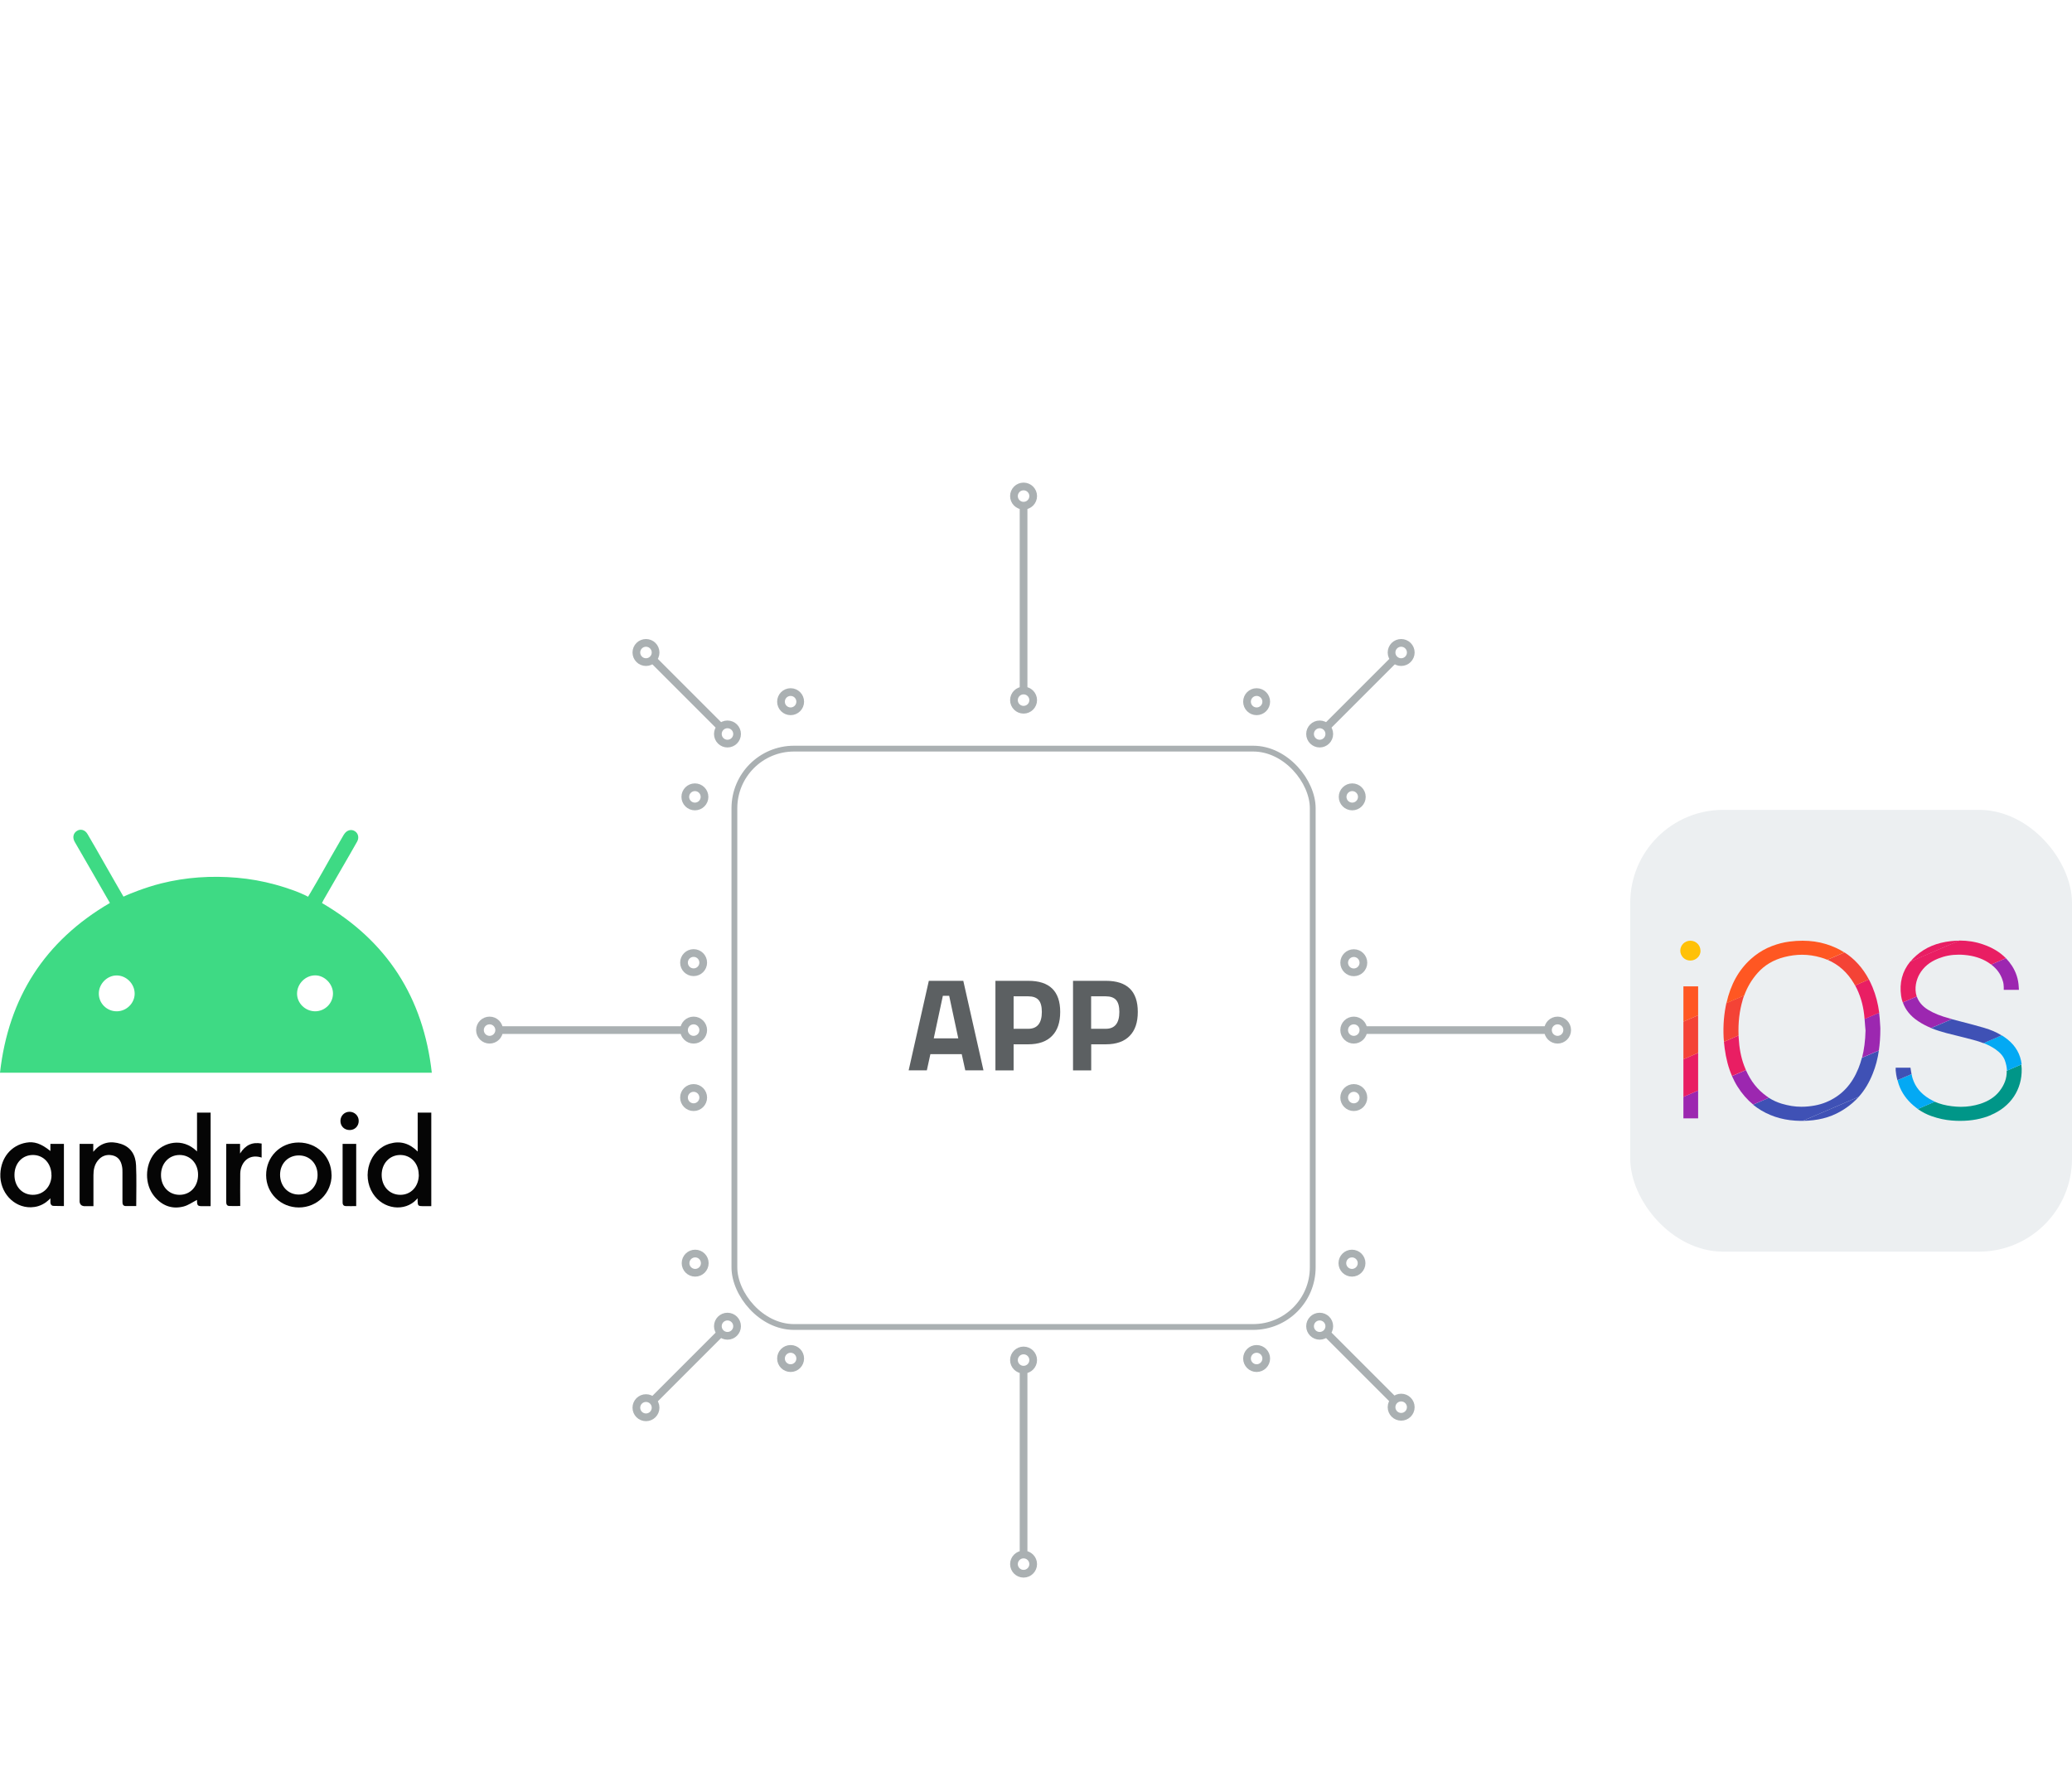<?xml version="1.0" encoding="UTF-8"?>
<svg id="Layer_2" xmlns="http://www.w3.org/2000/svg" xmlns:xlink="http://www.w3.org/1999/xlink" viewBox="0 0 239.25 205.15">
  <defs>
    <filter id="drop-shadow-1">
      <feOffset dx="0" dy=".89"/>
      <feGaussianBlur result="blur" stdDeviation="1.34"/>
      <feFlood flood-color="#5b6267" flood-opacity=".5"/>
      <feComposite in2="blur" operator="in"/>
      <feComposite in="SourceGraphic"/>
    </filter>
  </defs>
  <line x1="118.19" y1="80.84" x2="118.19" y2="57.28" style="fill: none; stroke: #aab0b2; stroke-linecap: round; stroke-linejoin: round; stroke-width: .89px;"/>
  <line x1="74.59" y1="75.34" x2="84" y2="84.75" style="fill: none; stroke: #aab0b2; stroke-linecap: round; stroke-linejoin: round; stroke-width: .89px;"/>
  <line x1="161.79" y1="75.34" x2="152.38" y2="84.75" style="fill: none; stroke: #aab0b2; stroke-linecap: round; stroke-linejoin: round; stroke-width: .89px;"/>
  <line x1="179.85" y1="118.94" x2="156.32" y2="118.94" style="fill: none; stroke: #aab0b2; stroke-linecap: round; stroke-linejoin: round; stroke-width: .89px;"/>
  <line x1="161.79" y1="162.54" x2="152.38" y2="153.13" style="fill: none; stroke: #aab0b2; stroke-linecap: round; stroke-linejoin: round; stroke-width: .89px;"/>
  <line x1="118.19" y1="180.6" x2="118.19" y2="157.07" style="fill: none; stroke: #aab0b2; stroke-linecap: round; stroke-linejoin: round; stroke-width: .89px;"/>
  <line x1="74.59" y1="162.54" x2="84" y2="153.13" style="fill: none; stroke: #aab0b2; stroke-linecap: round; stroke-linejoin: round; stroke-width: .89px;"/>
  <line x1="56.53" y1="118.94" x2="80.06" y2="118.94" style="fill: none; stroke: #aab0b2; stroke-linecap: round; stroke-linejoin: round; stroke-width: .89px;"/>
  <circle cx="91.29" cy="81.02" r="1.11" style="fill: #fff; stroke: #aab0b2; stroke-linecap: round; stroke-linejoin: round; stroke-width: .89px;"/>
  <circle cx="84" cy="84.75" r="1.11" style="fill: #fff; stroke: #aab0b2; stroke-linecap: round; stroke-linejoin: round; stroke-width: .89px;"/>
  <circle cx="80.24" cy="92.01" r="1.11" style="fill: #fff; stroke: #aab0b2; stroke-linecap: round; stroke-linejoin: round; stroke-width: .89px;"/>
  <circle cx="156.14" cy="92.01" r="1.11" style="fill: #fff; stroke: #aab0b2; stroke-linecap: round; stroke-linejoin: round; stroke-width: .89px;"/>
  <circle cx="80.09" cy="111.15" r="1.11" style="fill: #fff; stroke: #aab0b2; stroke-linecap: round; stroke-linejoin: round; stroke-width: .89px;"/>
  <circle cx="80.09" cy="118.94" r="1.11" style="fill: #fff; stroke: #aab0b2; stroke-linecap: round; stroke-linejoin: round; stroke-width: .89px;"/>
  <circle cx="80.09" cy="126.73" r="1.11" style="fill: #fff; stroke: #aab0b2; stroke-linecap: round; stroke-linejoin: round; stroke-width: .89px;"/>
  <circle cx="80.27" cy="145.85" r="1.11" style="fill: #fff; stroke: #aab0b2; stroke-linecap: round; stroke-linejoin: round; stroke-width: .89px;"/>
  <circle cx="84" cy="153.13" r="1.11" style="fill: #fff; stroke: #aab0b2; stroke-linecap: round; stroke-linejoin: round; stroke-width: .89px;"/>
  <circle cx="91.29" cy="156.86" r="1.11" style="fill: #fff; stroke: #aab0b2; stroke-linecap: round; stroke-linejoin: round; stroke-width: .89px;"/>
  <circle cx="118.19" cy="157.04" r="1.11" style="fill: #fff; stroke: #aab0b2; stroke-linecap: round; stroke-linejoin: round; stroke-width: .89px;"/>
  <circle cx="145.1" cy="156.86" r="1.11" style="fill: #fff; stroke: #aab0b2; stroke-linecap: round; stroke-linejoin: round; stroke-width: .89px;"/>
  <circle cx="152.38" cy="153.13" r="1.11" style="fill: #fff; stroke: #aab0b2; stroke-linecap: round; stroke-linejoin: round; stroke-width: .89px;"/>
  <circle cx="156.11" cy="145.85" r="1.11" style="fill: #fff; stroke: #aab0b2; stroke-linecap: round; stroke-linejoin: round; stroke-width: .89px;"/>
  <circle cx="156.32" cy="126.73" r="1.11" style="fill: #fff; stroke: #aab0b2; stroke-linecap: round; stroke-linejoin: round; stroke-width: .89px;"/>
  <circle cx="156.32" cy="118.94" r="1.11" style="fill: #fff; stroke: #aab0b2; stroke-linecap: round; stroke-linejoin: round; stroke-width: .89px;"/>
  <circle cx="156.32" cy="111.16" r="1.11" style="fill: #fff; stroke: #aab0b2; stroke-linecap: round; stroke-linejoin: round; stroke-width: .89px;"/>
  <circle cx="145.1" cy="81.02" r="1.11" style="fill: #fff; stroke: #aab0b2; stroke-linecap: round; stroke-linejoin: round; stroke-width: .89px;"/>
  <circle cx="152.38" cy="84.75" r="1.11" style="fill: #fff; stroke: #aab0b2; stroke-linecap: round; stroke-linejoin: round; stroke-width: .89px;"/>
  <circle cx="118.19" cy="80.84" r="1.11" style="fill: #fff; stroke: #aab0b2; stroke-linecap: round; stroke-linejoin: round; stroke-width: .89px;"/>
  <circle cx="118.19" cy="57.28" r="1.11" style="fill: #fff; stroke: #aab0b2; stroke-linecap: round; stroke-linejoin: round; stroke-width: .89px;"/>
  <circle cx="118.19" cy="180.6" r="1.11" style="fill: #fff; stroke: #aab0b2; stroke-linecap: round; stroke-linejoin: round; stroke-width: .89px;"/>
  <circle cx="74.59" cy="75.34" r="1.11" style="fill: #fff; stroke: #aab0b2; stroke-linecap: round; stroke-linejoin: round; stroke-width: .89px;"/>
  <circle cx="161.79" cy="75.34" r="1.11" style="fill: #fff; stroke: #aab0b2; stroke-linecap: round; stroke-linejoin: round; stroke-width: .89px;"/>
  <circle cx="179.85" cy="118.94" r="1.11" style="fill: #fff; stroke: #aab0b2; stroke-linecap: round; stroke-linejoin: round; stroke-width: .89px;"/>
  <circle cx="161.79" cy="162.48" r="1.11" style="fill: #fff; stroke: #aab0b2; stroke-linecap: round; stroke-linejoin: round; stroke-width: .89px;"/>
  <circle cx="74.59" cy="162.54" r="1.11" style="fill: #fff; stroke: #aab0b2; stroke-linecap: round; stroke-linejoin: round; stroke-width: .89px;"/>
  <circle cx="56.53" cy="118.94" r="1.11" style="fill: #fff; stroke: #aab0b2; stroke-linecap: round; stroke-linejoin: round; stroke-width: .89px;"/>
  <rect x="84.8" y="85.55" width="66.78" height="66.78" rx="6.88" ry="6.88" style="fill: #fff; filter: url(#drop-shadow-1); stroke: #aab0b2; stroke-miterlimit: 10; stroke-width: .67px;"/>
  <g>
    <path d="M104.92,123.59l2.33-10.34h3.98l2.33,10.34h-2.1l-.41-1.87h-3.62l-.41,1.87h-2.1ZM108.87,114.98l-1.05,4.91h2.83l-1.05-4.91h-.73Z" style="fill: #5c6062;"/>
    <path d="M118.74,120.58h-1.7v3.01h-2.1v-10.34h3.8c2.45,0,3.68,1.2,3.68,3.59,0,1.21-.31,2.13-.94,2.77-.62.64-1.54.97-2.74.97ZM117.04,118.79h1.69c1.04,0,1.57-.65,1.57-1.95,0-.64-.13-1.1-.38-1.38-.25-.28-.65-.42-1.19-.42h-1.69v3.74Z" style="fill: #5c6062;"/>
    <path d="M127.7,120.58h-1.7v3.01h-2.1v-10.34h3.8c2.45,0,3.68,1.2,3.68,3.59,0,1.21-.31,2.13-.94,2.77-.62.64-1.54.97-2.74.97ZM125.99,118.79h1.69c1.04,0,1.57-.65,1.57-1.95,0-.64-.13-1.1-.38-1.38-.25-.28-.65-.42-1.19-.42h-1.69v3.74Z" style="fill: #5c6062;"/>
  </g>
  <g>
    <path d="M0,123.86c.98-8.67,5.16-15.2,12.69-19.6-.59-1.02-1.16-2.03-1.74-3.03-.77-1.34-1.55-2.68-2.32-4.02-.28-.49-.18-1,.25-1.27.4-.26.92-.14,1.21.34.65,1.08,1.26,2.19,1.89,3.28,1.11,1.93,1.53,2.69,2.07,3.61.09.15.16.28.21.36.09-.04.23-.1.4-.18.09-.04,1.96-.85,3.96-1.35,2.84-.71,5.77-.91,8.76-.65,1.49.13,2.94.39,4.37.78,1.82.5,2.9.96,3.47,1.23.15.07.27.14.35.18.05-.09.13-.21.22-.36,1.16-1.96,2.09-3.64,2.4-4.19.46-.8.92-1.61,1.39-2.41.06-.1.11-.2.18-.29.3-.44.8-.58,1.21-.32.39.24.52.75.27,1.2-.55.98-1.11,1.94-1.67,2.91-.74,1.28-1.48,2.55-2.21,3.83-.06.11-.11.22-.18.36,7.52,4.39,11.7,10.91,12.68,19.59H0ZM36.38,116.77c1.13,0,2.06-.91,2.07-2.04.01-1.12-.98-2.12-2.07-2.11-1.13.01-2.08.98-2.08,2.11,0,1.11.95,2.03,2.08,2.04ZM13.48,116.77c1.13,0,2.07-.94,2.07-2.04,0-1.13-.96-2.1-2.08-2.1-1.11,0-2.07.98-2.06,2.11.01,1.13.94,2.04,2.08,2.03Z" style="fill: #3eda84;"/>
    <path d="M49.8,139.27c-.35,0-.66,0-.98,0-.53,0-.58-.06-.6-.59,0-.07,0-.23,0-.32,0,0-.1.1-.12.13-1.35,1.46-3.86,1.17-5.04-.68-1.35-2.12-.36-5.09,1.95-5.76,1.2-.35,2.26-.05,3.22.91v-4.49h1.57v10.8ZM48.35,135.64c0-1.33-.93-2.3-2.17-2.28-1.21.02-2.11.99-2.11,2.3,0,1.33.91,2.3,2.16,2.3,1.24,0,2.13-.98,2.13-2.32Z" style="fill: #050505;"/>
    <path d="M22.75,132.94v-4.47h1.57v10.8c-.33,0-.66,0-.98,0-.5,0-.58-.08-.59-.59,0-.07-.01-.14-.01-.13-.51.26-1,.62-1.55.76-1.37.35-2.52-.12-3.4-1.21-1.1-1.37-1.07-3.53.02-4.9,1.05-1.31,3.25-1.92,4.94-.25ZM18.59,135.67c0,1.34.92,2.3,2.16,2.29,1.24-.01,2.13-.98,2.12-2.33,0-1.31-.91-2.27-2.13-2.27-1.24,0-2.15.98-2.15,2.31Z" style="fill: #050505;"/>
    <path d="M5.82,132.92v-.84h1.56v7.18c-.49,0-.89-.01-1.16-.02-.06,0-.16,0-.25-.07-.12-.09-.14-.25-.15-.3,0-.05,0-.07,0-.18,0-.09,0-.2,0-.33-.22.24-.69.69-1.42.91-.26.08-.54.12-.83.13-2,.04-3.62-1.74-3.53-3.87.08-1.87,1.25-3.28,2.97-3.59.93-.17,1.73.09,2.82.97ZM5.94,135.7c.01-1.33-.89-2.33-2.12-2.34-1.24-.01-2.14.95-2.15,2.29-.01,1.32.86,2.29,2.09,2.31,1.25.02,2.17-.94,2.19-2.26Z" style="fill: #050505;"/>
    <path d="M38.29,135.65c.01,2.1-1.66,3.77-3.78,3.77-2.1,0-3.77-1.64-3.78-3.72-.01-2.12,1.63-3.78,3.75-3.78,2.13,0,3.79,1.62,3.8,3.74ZM34.51,133.41c-1.25,0-2.17.94-2.17,2.23,0,1.31.91,2.29,2.16,2.29,1.23,0,2.16-.95,2.17-2.24.01-1.32-.9-2.28-2.16-2.28Z" style="fill: #050505;"/>
    <path d="M10.79,139.27c-.37,0-.73,0-1.1,0-.12-.02-.26-.06-.36-.17-.15-.16-.14-.38-.14-.45,0-.41,0-3,0-6.57h1.58c0,.27,0,.61,0,.91,0,0,.11-.11.13-.14.84-.97,1.9-1.14,3.06-.77,1.18.38,1.7,1.32,1.75,2.47.07,1.56.02,3.12.02,4.71-.42,0-.81,0-1.21,0-.31-.01-.39-.22-.38-.5,0-1.12,0-2.24,0-3.36,0-.24,0-.49-.05-.72-.12-.65-.44-1.14-1.13-1.28-.69-.14-1.27.09-1.69.64-.37.48-.48,1.05-.48,1.65,0,1.18,0,2.35,0,3.58Z" style="fill: #050505;"/>
    <path d="M26.12,132.08h1.6v1.11c.62-.99,1.42-1.35,2.49-1.15v1.62s-.1-.03-.13-.04c-1.47-.4-2.31.71-2.34,1.88-.02,1.23,0,2.46,0,3.75-.43,0-.85.02-1.27,0-.32-.02-.35-.27-.35-.53,0-1.06,0-2.12,0-3.19,0-1.15,0-2.29,0-3.46Z" style="fill: #050505;"/>
    <path d="M39.56,132.08h1.57v7.18c-.41,0-.81.02-1.22,0-.32-.02-.36-.26-.35-.52,0-1.31,0-2.61,0-3.92,0-.91,0-1.81,0-2.74Z" style="fill: #050505;"/>
    <path d="M39.31,129.43c0-.59.45-1.05,1.03-1.06.6-.01,1.09.47,1.08,1.06,0,.6-.45,1.05-1.04,1.05-.62,0-1.07-.44-1.07-1.05Z" style="fill: #050505;"/>
  </g>
  <g>
    <rect x="188.24" y="93.51" width="51.01" height="51.01" rx="10.74" ry="10.74" style="fill: #eceff1;"/>
    <g>
      <path d="M204.04,109.46l.59-.25c-.2.08-.39.16-.59.25Z" style="fill: #037df2;"/>
      <path d="M196.36,109.76c0,.3-.11.59-.33.8-.22.22-.52.35-.85.35h0c-.32,0-.61-.12-.83-.34-.21-.22-.33-.5-.33-.8,0-.64.52-1.15,1.16-1.15h.02c.64.01,1.15.52,1.15,1.15Z" style="fill: #ffc107;"/>
      <polygon points="196.08 113.89 196.08 117.23 194.38 117.96 194.38 113.89 196.08 113.89" style="fill: #ff5722;"/>
      <path d="M226.25,108.61l-5.68,2.44c.21-.26.44-.5.71-.73,1.06-.93,2.36-1.47,3.96-1.65.34-.04.68-.06,1.01-.06Z" style="fill: #e91e63;"/>
      <path d="M233.12,114.29h-.34c-.18,0-.37,0-.56,0-.18,0-.36,0-.53,0h-.32v-.32c0-.14-.03-.54-.13-.76v-.02s-.01-.02-.01-.02c-.23-.72-.66-1.31-1.31-1.8l1.7-.73c.26.27.49.56.7.88.47.73.74,1.55.78,2.44l.02.34Z" style="fill: #9c27b0;"/>
      <path d="M231.62,110.64l-1.7.73c-.11-.08-.23-.17-.36-.25-.78-.49-1.68-.77-2.74-.86-.22-.02-.44-.03-.65-.03-.85,0-1.62.15-2.37.45-1,.4-1.7.99-2.16,1.8-.35.61-.64,1.62-.32,2.58l-1.61.69c-.09-.24-.15-.49-.19-.75-.22-1.51.13-2.84,1.04-3.96l5.68-2.44h0s.02,0,.04,0c.92,0,1.82.14,2.66.43,1.1.37,1.98.9,2.68,1.61Z" style="fill: #e91e63;"/>
      <path d="M225.38,117.67l-2.4,1.03h0c-.5-.21-1.02-.47-1.51-.8-.87-.58-1.45-1.3-1.75-2.15l1.61-.69c.19.56.59,1.1,1.31,1.54.68.41,1.45.72,2.5,1,.08.02.16.04.23.06Z" style="fill: #9c27b0;"/>
      <path d="M214.63,126.64c-.22.25-.46.48-.71.7-.42.36-.89.7-1.4.99-1.25.72-2.67,1.07-4.35,1.09l6.46-2.78Z" style="fill: #3f51b5;"/>
      <path d="M229.9,128.75c-1.08.45-2.24.67-3.56.67-.31,0-.64-.01-.97-.04-.76-.06-1.53-.22-2.35-.51-.54-.19-1.07-.46-1.58-.82l1.96-.84c.59.26,1.24.43,1.98.52.35.04.71.07,1.04.07.77,0,1.52-.12,2.22-.34.98-.32,1.71-.8,2.23-1.46.59-.75.87-1.54.84-2.36l1.69-.73c.02.16.03.33.04.49.06,2.4-1.28,4.4-3.57,5.35Z" style="fill: #009688;"/>
      <path d="M223.41,127.21l-1.96.84c-.07-.05-.14-.1-.21-.16-.83-.63-1.46-1.41-1.85-2.3-.11-.25-.21-.57-.29-.87l1.63-.7c.03.19.08.38.12.51.31.98.94,1.75,1.94,2.35.2.12.42.23.64.33Z" style="fill: #03a9f4;"/>
      <path d="M233.43,122.9l-1.69.73c-.01-.4-.1-.8-.25-1.22-.18-.46-.52-.86-1.07-1.25-.4-.28-.85-.51-1.38-.72l2.09-.9c.25.15.48.32.71.5.92.75,1.46,1.7,1.6,2.86Z" style="fill: #03a9f4;"/>
      <path d="M220.72,124.02l-1.63.7c-.12-.46-.19-.9-.2-1.12v-.32s.32,0,.32,0c0,0,.78,0,1.11,0h.28l.04.27c.01.09.04.28.08.47Z" style="fill: #3f51b5;"/>
      <path d="M231.12,119.55l-2.09.9c-.35-.14-.74-.26-1.18-.38-.53-.14-1.08-.28-1.6-.41-.5-.12-1.01-.25-1.52-.38-.52-.14-1.12-.32-1.75-.57l2.4-1.03h0c.38.1.77.2,1.15.3.85.22,1.73.45,2.58.7.76.22,1.42.51,2.01.87Z" style="fill: #3f51b5;"/>
      <path d="M216.95,121.3c-.14.97-.37,1.83-.7,2.65-.42,1.06-.95,1.94-1.62,2.69l-6.46,2.78h0s-.08,0-.12,0c-.05,0-.09,0-.14,0-1.71-.02-3.19-.41-4.53-1.2-.34-.2-.65-.42-.96-.67l1.83-.79c.47.3.97.52,1.49.68.38.11.76.2,1.13.26.38.06.75.09,1.12.09.14,0,.29,0,.43-.01,1.05-.06,1.94-.27,2.72-.64,1.59-.74,2.71-1.97,3.44-3.76.16-.4.3-.81.41-1.24l1.94-.83Z" style="fill: #3f51b5;"/>
      <path d="M217.12,118.77h0c0,.94-.06,1.76-.17,2.52l-1.94.83c.24-.93.37-1.95.4-3.13-.02-.19-.03-.38-.05-.57-.02-.25-.04-.51-.06-.77l1.68-.72c.03.23.05.46.07.69.03.33.04.67.06.91,0,.09,0,.16.01.22h0Z" style="fill: #9c27b0;"/>
      <path d="M204.26,126.75l-1.83.79c-.69-.57-1.3-1.27-1.81-2.09-.24-.38-.44-.78-.63-1.2l1.61-.69c.56,1.28,1.34,2.26,2.37,3,.1.07.19.13.29.2Z" style="fill: #9c27b0;"/>
      <polygon points="196.08 125.92 196.08 129.13 194.38 129.13 194.38 126.65 196.08 125.92" style="fill: #9c27b0;"/>
      <path d="M201.6,123.55l-1.61.69c-.41-.95-.69-2.01-.85-3.22-.03-.24-.06-.49-.08-.73l1.69-.73c0,.08,0,.16.01.24.07,1.23.27,2.28.62,3.22.07.18.14.35.21.52Z" style="fill: #e91e63;"/>
      <polygon points="196.08 121.57 196.08 125.92 194.38 126.65 194.38 122.31 196.08 121.57" style="fill: #e91e63;"/>
      <path d="M216.98,116.94l-1.68.72c-.02-.17-.03-.34-.05-.51-.14-1.23-.49-2.36-1.04-3.37l1.59-.69c.15.29.29.59.42.9.38.92.63,1.88.77,2.94Z" style="fill: #e91e63;"/>
      <path d="M215.79,113.1l-1.59.69c-.04-.07-.08-.15-.12-.22-.76-1.29-1.79-2.21-3.07-2.75l1.97-.85c1.17.75,2.12,1.8,2.82,3.13Z" style="fill: #f44336;"/>
      <path d="M201.23,115.44c-.38,1.27-.54,2.63-.48,4.12l-1.69.73c-.12-1.39-.05-2.76.2-4.07.03-.13.05-.27.08-.4l2.05-.88c-.06.16-.11.33-.17.5Z" style="fill: #f44336;"/>
      <polygon points="196.08 117.23 196.08 121.57 194.38 122.31 194.38 117.96 196.08 117.23" style="fill: #f44336;"/>
      <path d="M212.97,109.97l-1.97.85c-.24-.1-.49-.19-.74-.26-.72-.21-1.45-.32-2.18-.32-.67,0-1.34.09-2.02.26-1.29.33-2.3.93-3.11,1.84-.68.77-1.19,1.62-1.55,2.61l-2.05.88c.48-2.15,1.4-3.82,2.82-5.1.57-.51,1.19-.93,1.88-1.26l.59-.25h.01c.62-.24,1.28-.41,1.98-.5.52-.07,1.03-.1,1.52-.1.94,0,1.85.13,2.7.39.78.24,1.49.56,2.14.98Z" style="fill: #ff5722;"/>
    </g>
  </g>
  <rect x="111.57" y="182.14" width="12.26" height="23.01" style="fill: none;"/>
  <rect x="111.57" y="182.14" width="12.26" height="23.01" style="fill: none;"/>
  <rect x="111.57" width="12.26" height="55.73" style="fill: none;"/>
</svg>